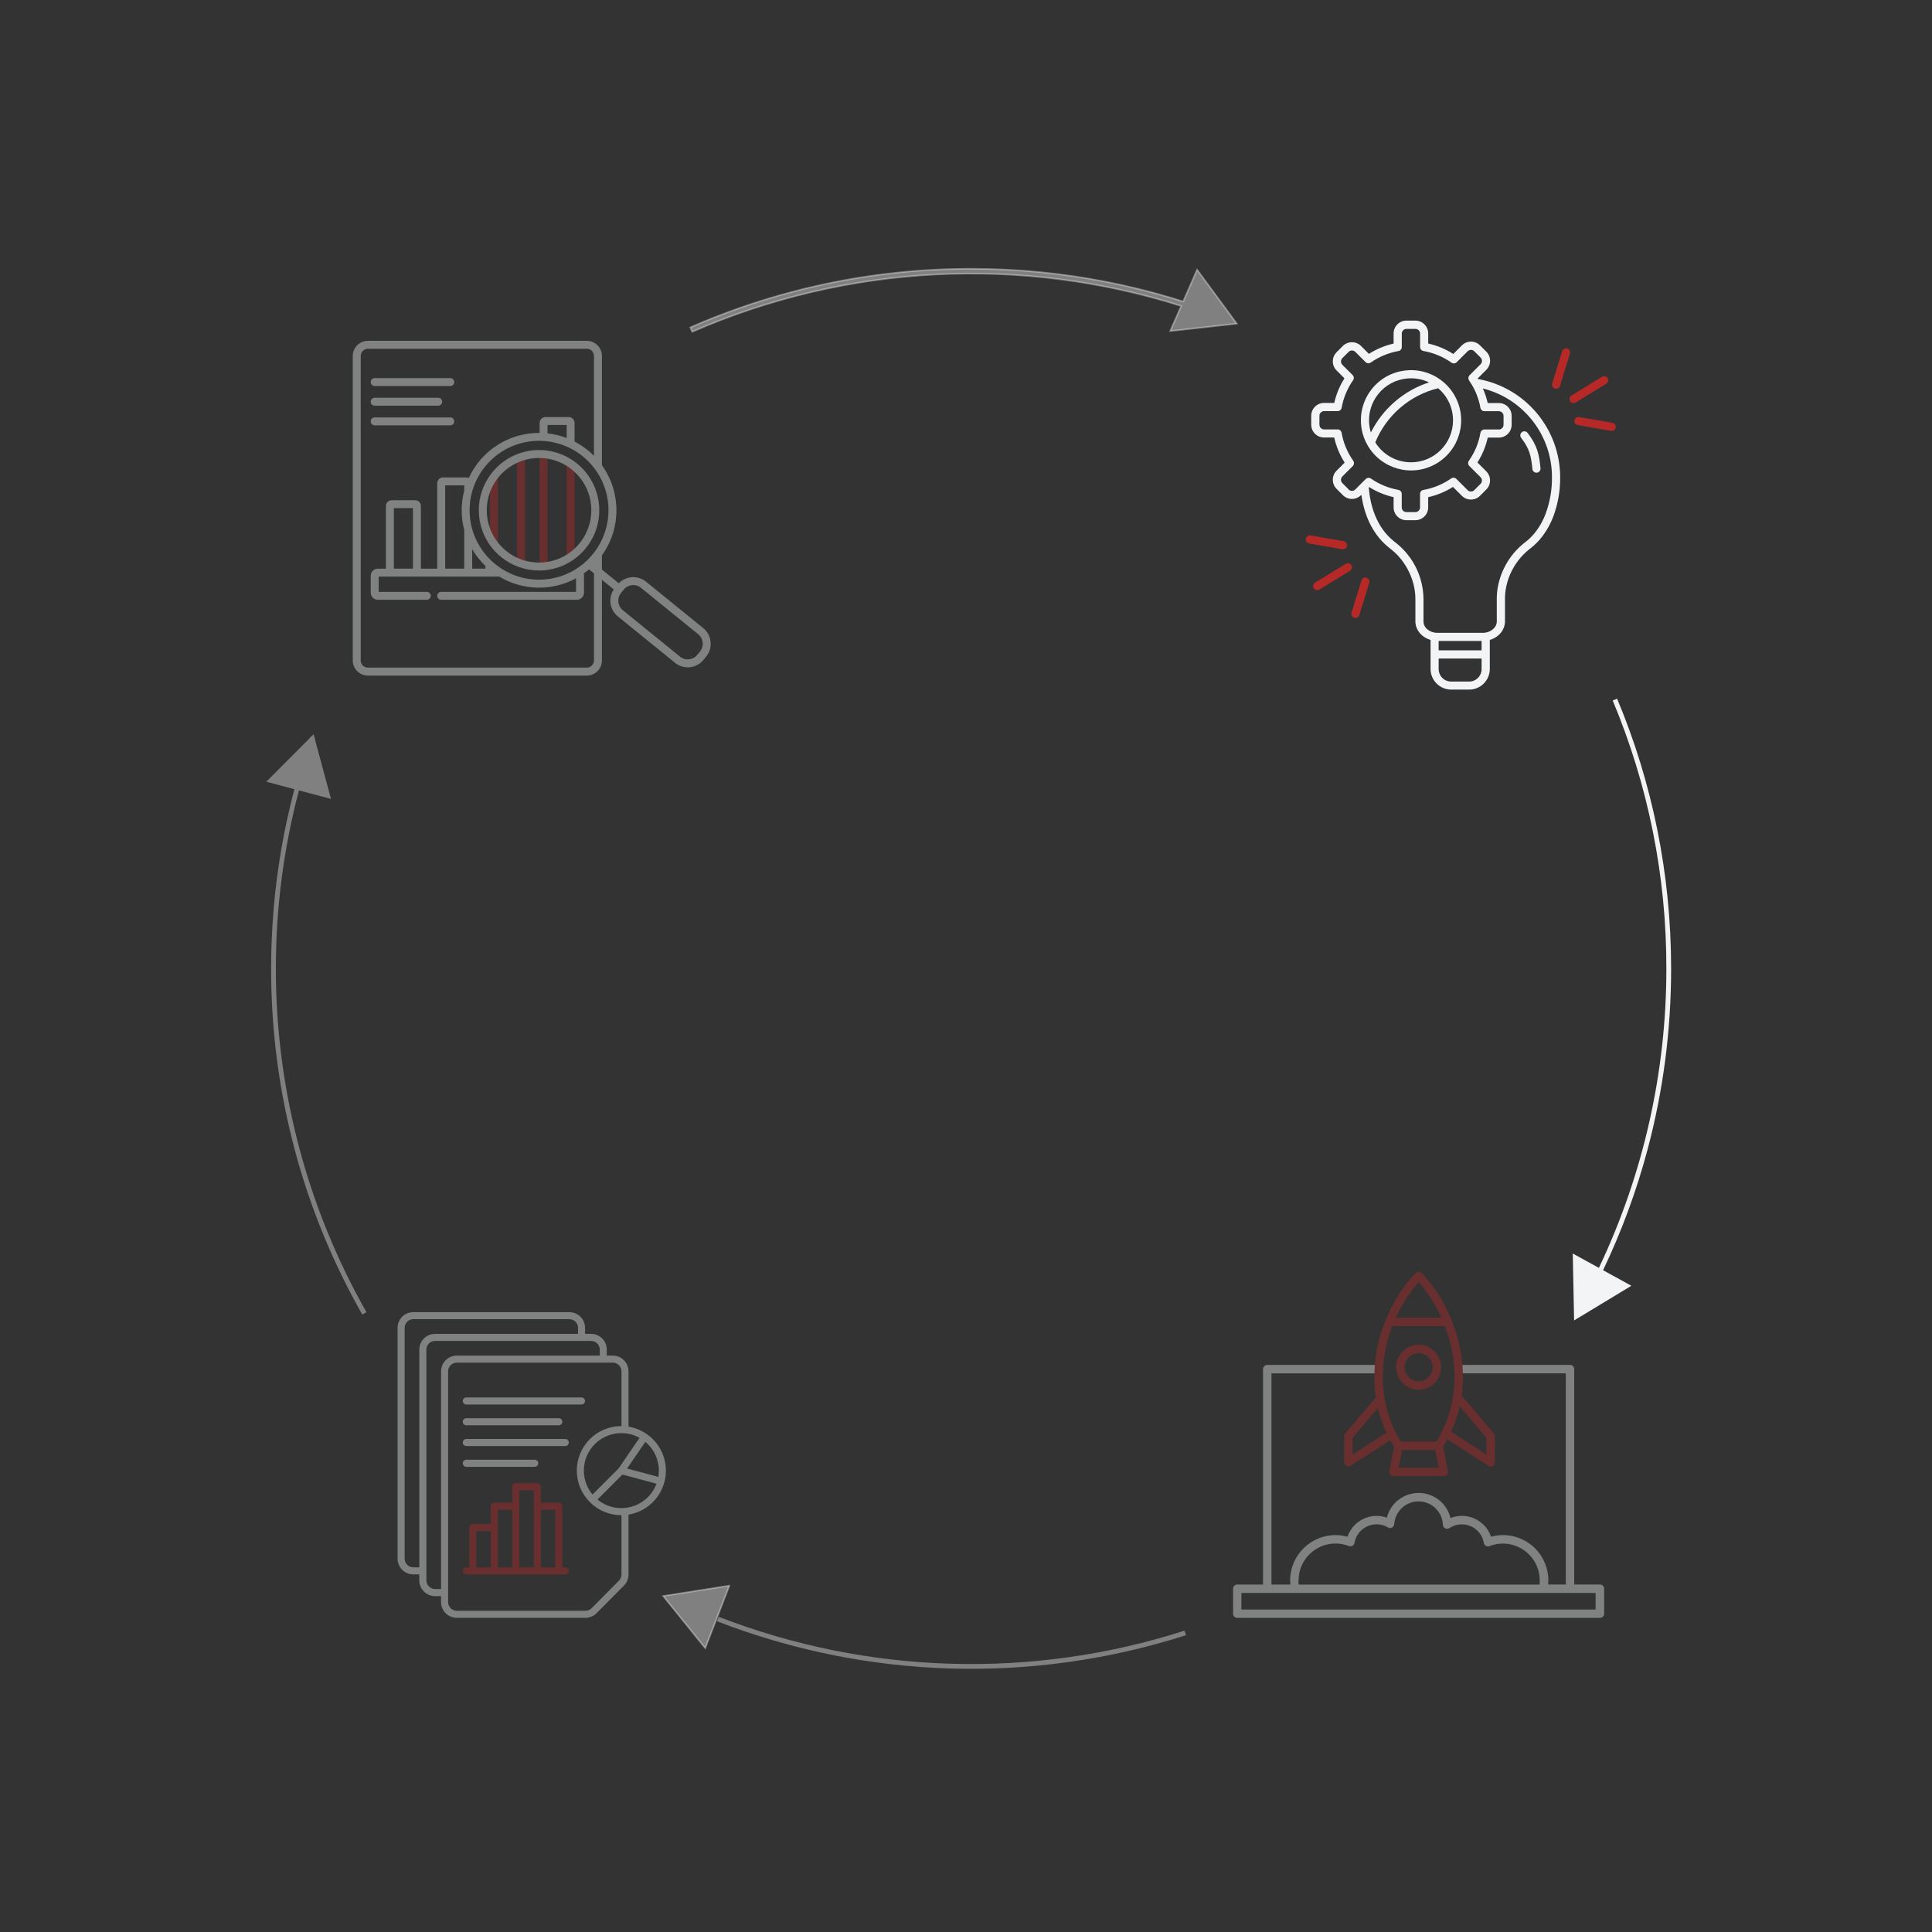 <?xml version="1.0" encoding="UTF-8"?> <svg xmlns="http://www.w3.org/2000/svg" xmlns:xlink="http://www.w3.org/1999/xlink" id="Ebene_1" viewBox="0 0 1216 1216"><rect x="0" y="0" width="1216" height="1216" fill="#333333" stroke="none"/><defs><style>.cls-1,.cls-2,.cls-3{fill:#f3f4f6;}.cls-4{clip-path:url(#clippath-2);}.cls-5{clip-path:url(#clippath-6);}.cls-2,.cls-6,.cls-3,.cls-7{opacity:.4;}.cls-8{clip-path:url(#clippath-1);}.cls-9{clip-path:url(#clippath-4);}.cls-3,.cls-7{stroke:#f3f4f6;}.cls-10{clip-path:url(#clippath);}.cls-11,.cls-7{fill:none;}.cls-12{clip-path:url(#clippath-3);}.cls-13{fill:#b72926;}.cls-14{clip-path:url(#clippath-5);}.cls-7{stroke-miterlimit:10;stroke-width:3px;}</style><clipPath id="clippath"><rect class="cls-11" width="1216" height="1216"></rect></clipPath><clipPath id="clippath-1"><rect class="cls-11" x="163.62" y="166.57" width="888.75" height="888.87"></rect></clipPath><clipPath id="clippath-2"><rect class="cls-11" x="163.62" y="166.57" width="888.75" height="888.87"></rect></clipPath><clipPath id="clippath-3"><rect class="cls-11" x="222.04" y="214.52" width="225.28" height="210.7"></rect></clipPath><clipPath id="clippath-4"><rect class="cls-11" x="776.11" y="800.45" width="233.58" height="217.85"></rect></clipPath><clipPath id="clippath-5"><rect class="cls-11" x="250.23" y="825.86" width="168.9" height="192.43"></rect></clipPath><clipPath id="clippath-6"><rect class="cls-11" x="821.81" y="201.78" width="195.15" height="232.22"></rect></clipPath></defs><g class="cls-10"><g id="Zeichenfläche_2"><g id="loesungen-arbeitsablauf"><g id="Gruppe_14961"><g class="cls-8"><g id="Gruppe_14960"><g id="Gruppe_14959"><g class="cls-4"><g id="Gruppe_14958"><path id="Pfad_51935" class="cls-7" d="m451.81,1019.01c94.16,36.52,198.01,39.61,294.18,8.76"></path><path id="Vereinigungsmenge_2" class="cls-1" d="m990.38,812.85l-.49-23.9,16.45,9.06c27.96-58.82,42.47-123.13,42.47-188.25.11-57.97-11.37-115.37-33.77-168.84l2.77-1.16c5.48,13.09,10.38,26.6,14.55,40.16,4.22,13.71,7.81,27.8,10.66,41.87,2.89,14.25,5.1,28.84,6.55,43.35,1.48,14.73,2.23,29.74,2.23,44.62,0,19.31-1.25,38.6-3.75,57.75-2.45,18.71-6.11,37.25-10.94,55.49-6.98,26.31-16.4,51.91-28.14,76.47l4.24,2.33,13.57,7.47-17.93,10.85-18.11,10.95-.37-18.22Z"></path><path id="Vereinigungsmenge_1" class="cls-2" d="m185.64,724.16c-4.93-18.42-8.66-37.14-11.17-56.04-2.55-19.35-3.83-38.84-3.83-58.35,0-12.67.55-25.47,1.62-38.03,1.06-12.41,2.67-24.9,4.77-37.13,2.19-12.72,4.95-25.39,8.26-37.9l-17.67-4.71,12.87-12.91,14.73-14.78c.09-.25.17-.49.26-.74l.35.12,1.53-1.53.62,2.29.33.12c-.06.16-.11.32-.17.48l6.15,22.83,4.03,14.96-20.15-5.36c-9.69,36.65-14.58,74.4-14.54,112.3-.02,75.75,19.62,150.21,57,216.1l-2.61,1.48c-18.47-32.45-32.71-67.13-42.39-103.19Z"></path><path id="Pfad_51939" class="cls-3" d="m459.04,998.04l-7.54,19.55-7.63,19.74-11.44-14.19-15.01-18.6,26.32-4.12,15.3-2.39Z"></path><path class="cls-3" d="m769.23,191.23l-15.78-21.46-8.76,20.01c-2.66-.84-5.32-1.67-7.98-2.46-13.28-3.94-26.91-7.29-40.52-9.95-13.78-2.69-27.87-4.75-41.89-6.11-14.21-1.38-28.71-2.08-43.08-2.08-15.54,0-31.07.81-46.52,2.43-44.92,4.7-88.84,16.32-130.21,34.46l1.2,2.75h0c97.59-42.58,206.95-48.1,307.77-16.24l-6.92,15.78,21.04-2.33,20.83-2.32-9.18-12.48Z"></path></g></g></g></g></g></g><g id="Gruppe_15332" class="cls-6"><g class="cls-12"><g id="Gruppe_15331"><path id="Pfad_55370" class="cls-13" d="m310.93,344.61c-1.38,0-2.5-1.12-2.5-2.5v-41.4c0-1.38,1.12-2.5,2.5-2.5s2.5,1.12,2.5,2.5v41.4c0,1.38-1.12,2.5-2.5,2.5"></path><path id="Pfad_55371" class="cls-13" d="m327.93,356.11c-1.38,0-2.5-1.12-2.5-2.5v-64.87c0-1.38,1.12-2.5,2.5-2.5s2.5,1.12,2.5,2.5v64.86c0,1.38-1.12,2.5-2.5,2.5"></path><path id="Pfad_55372" class="cls-13" d="m359.14,352.35c-1.38,0-2.5-1.12-2.5-2.5v-57.3c0-1.38,1.12-2.5,2.5-2.5s2.5,1.12,2.5,2.5v57.3c0,1.38-1.12,2.5-2.5,2.5"></path><path id="Pfad_55373" class="cls-13" d="m342.12,359.07c-1.38,0-2.5-1.12-2.5-2.5v-70.78c0-1.38,1.12-2.5,2.5-2.5s2.5,1.12,2.5,2.5v70.78c0,1.38-1.12,2.5-2.5,2.5"></path><path id="Pfad_55374" class="cls-1" d="m235.83,242.97h47.59c1.38,0,2.5-1.12,2.5-2.5s-1.12-2.5-2.5-2.5h-47.59c-1.38,0-2.5,1.12-2.5,2.5s1.12,2.5,2.5,2.5"></path><path id="Pfad_55375" class="cls-1" d="m235.83,255.34h39.98c1.38,0,2.5-1.12,2.5-2.5s-1.12-2.5-2.5-2.5h-39.98c-1.38,0-2.5,1.12-2.5,2.5s1.12,2.5,2.5,2.5"></path><path id="Pfad_55376" class="cls-1" d="m235.83,267.71h47.59c1.38,0,2.5-1.12,2.5-2.5s-1.12-2.5-2.5-2.5h-47.59c-1.38,0-2.5,1.12-2.5,2.5s1.12,2.5,2.5,2.5"></path><path id="Pfad_55377" class="cls-1" d="m363.16,291.73c-16.26-13.19-40.13-10.7-53.32,5.56-13.19,16.26-10.7,40.13,5.56,53.32,6.73,5.46,15.13,8.45,23.8,8.47,1.34,0,2.67-.07,4-.21,20.82-2.17,35.95-20.81,33.78-41.63-1.04-10-6.01-19.18-13.82-25.51m1.67,50.17c-11.45,14.11-32.17,16.26-46.28,4.81-14.11-11.45-16.26-32.17-4.81-46.28,5.5-6.77,13.46-11.09,22.13-11.99,1.15-.12,2.31-.18,3.47-.18,18.17.04,32.88,14.8,32.84,32.97-.01,7.53-2.61,14.82-7.35,20.67"></path><path id="Pfad_55378" class="cls-1" d="m447.24,403.88c-.34-3.36-2-6.44-4.62-8.56l-36.03-29.23c-5.12-4.13-12.54-3.69-17.13,1.01l-10.6-8.6v-8.96c12.17-16.95,12.17-39.77,0-56.72v-68.79c0-5.25-4.27-9.51-9.52-9.52h-137.78c-5.25,0-9.51,4.26-9.52,9.52v191.66c0,5.26,4.26,9.51,9.52,9.52h137.78c5.26,0,9.51-4.26,9.52-9.52v-50.75l7.45,6.04c-3.66,5.46-2.56,12.82,2.54,16.97l36.03,29.23c5.46,4.42,13.46,3.58,17.89-1.86l1.72-2.12c2.13-2.62,3.12-5.98,2.76-9.33m-103.44-39.25c-24,2.5-45.49-14.93-48-38.93-2.5-24,14.93-45.49,38.93-48,24-2.5,45.49,14.93,48,38.93,0,0,0,0,0,.01,2.47,23.99-14.94,45.46-38.93,47.99m-46.61-6.71v-12.25c2.29,3.9,5.1,7.47,8.37,10.6v1.64h-8.37Zm-5.01-49.13c-2.15,8.12-2.15,16.66,0,24.79v24.34h-11.99v-52.43h11.99v3.29Zm64.45-33.1c-3.86-1.48-7.9-2.46-12.01-2.92v-5.27h12.02v8.19Zm17.21,140.01c0,2.49-2.02,4.51-4.51,4.51h-137.78c-2.49,0-4.51-2.02-4.51-4.51v-191.66c0-2.49,2.02-4.51,4.51-4.51h137.78c2.49,0,4.51,2.02,4.51,4.51v62.87c-3.58-3.6-7.69-6.63-12.2-8.97v-11.69c0-2.07-1.69-3.75-3.76-3.75h-14.5c-2.07,0-3.76,1.68-3.76,3.75v6.24c-19.15-.16-36.6,10.95-44.57,28.36-.48-.23-1.01-.35-1.55-.35h-14.62c-2.04,0-3.69,1.66-3.69,3.7v53.74h-10.28v-39.47c0-1.99-1.62-3.61-3.61-3.61h-14.8c-1.99,0-3.61,1.62-3.61,3.61v39.47h-5.07c-2.48,0-4.49,2.01-4.5,4.49v10.6c0,2.48,2.02,4.49,4.5,4.49h30.8c1.38,0,2.5-1.12,2.5-2.5s-1.12-2.5-2.5-2.5h-30.3v-9.57h75.94c14.78,8.86,33.14,9.27,48.29,1.06v8.51h-84.86c-1.38,0-2.5,1.12-2.5,2.5s1.12,2.5,2.5,2.5h85.38c2.48,0,4.48-2.01,4.49-4.49v-10.6c0-.48-.08-.96-.23-1.41,1.17-.83,2.3-1.7,3.41-2.64l3.11,2.53v54.81Zm-113.94-57.78h-12v-38.07h12v38.07Zm180.69,52.14l-1.72,2.12c-2.69,3.3-7.54,3.81-10.85,1.13l-36.03-29.23c-3.29-2.69-3.8-7.54-1.13-10.85l1.72-2.12c1.29-1.59,3.16-2.6,5.19-2.8.27-.03.55-.04.82-.04,1.76,0,3.47.6,4.83,1.71l36.03,29.23c3.29,2.69,3.8,7.53,1.13,10.85"></path></g></g></g><g id="Gruppe_15336" class="cls-6"><g class="cls-9"><g id="Gruppe_15335"><path id="Pfad_55388" class="cls-1" d="m1007.03,997.29h-16.21v-135.57c0-1.47-1.19-2.65-2.65-2.65h-70.12c-1.47,0-2.65,1.19-2.65,2.65s1.19,2.66,2.65,2.66h67.46v132.91h-11.08c.08-.86.12-1.72.12-2.58-.02-15.75-12.78-28.52-28.54-28.54-2.55,0-5.08.34-7.54,1.02-3.48-10.13-14.51-15.53-24.65-12.05-.29.1-.57.2-.85.32-2.68-11.09-13.83-17.91-24.92-15.23-7.44,1.79-13.27,7.55-15.16,14.97-10.09-3.56-21.17,1.73-24.73,11.83-.02.06-.04.12-.06.18-2.45-.68-4.99-1.02-7.54-1.02-15.75.02-28.52,12.78-28.54,28.54,0,.86.04,1.72.12,2.58h-11.87v-132.92h67.46c1.47,0,2.65-1.19,2.65-2.65s-1.19-2.66-2.65-2.66h-70.12c-1.47,0-2.66,1.19-2.66,2.65v135.57h-16.21c-1.47,0-2.65,1.19-2.65,2.65,0,0,0,0,0,0v15.69c0,1.47,1.19,2.65,2.65,2.65h228.27c1.47,0,2.65-1.19,2.65-2.65v-15.69c0-1.47-1.19-2.65-2.65-2.65m-189.68-2.58c.01-12.82,10.4-23.21,23.23-23.23,2.88,0,5.73.53,8.41,1.59h0c.05.02.11.03.17.05.26.09.53.14.8.14h.02c.08,0,.15-.01.23-.02s.18-.01.26-.03.14-.04.21-.06c.09-.03.17-.05.26-.08s.13-.06.2-.09.16-.08.23-.13.12-.08.18-.13c.07-.05.14-.11.2-.17.05-.05.11-.1.15-.15.07-.07.13-.15.18-.23.04-.05.08-.1.11-.16.06-.1.12-.2.16-.31.02-.04.04-.07.06-.11,0,0,0-.02,0-.03.05-.12.08-.25.11-.38,0-.04.02-.08.03-.12h0c1.35-7.67,8.65-12.79,16.32-11.44,1.66.29,3.25.88,4.7,1.73.02.01.05.02.07.03.09.05.18.09.27.12.07.03.15.06.22.09s.16.04.24.06c.09.02.19.04.28.05.03,0,.05.01.08.01.06,0,.11,0,.16,0,.09,0,.18,0,.27,0,.09,0,.18-.02.26-.04.08-.01.16-.03.24-.06.08-.02.15-.05.23-.08.09-.03.17-.07.26-.12.06-.03.11-.07.17-.1.09-.06.18-.12.26-.19.05-.04.09-.08.14-.12.08-.07.16-.15.22-.24.05-.05.09-.12.13-.18s.08-.1.12-.16c.02-.03.02-.06.04-.08.04-.07.07-.15.11-.23.04-.08.07-.17.1-.26.02-.07.04-.15.05-.23.02-.1.04-.19.05-.29,0-.03.01-.05.01-.08.59-8.45,7.91-14.83,16.37-14.24,7.79.54,13.93,6.85,14.26,14.65,0,.06.02.12.02.18,0,.09.02.19.04.28.02.09.04.17.07.25.02.08.05.16.08.23.04.09.09.19.15.28.03.05.05.1.08.15,0,.01.02.02.02.03.06.09.13.17.21.25.04.05.08.1.13.15.07.06.15.13.22.18.06.05.11.1.17.14.09.06.19.11.28.15.05.03.11.06.16.09.12.05.24.08.36.11.04.01.08.03.13.04s.06,0,.09,0c.14.03.29.04.43.04h.11c.05,0,.11-.02.16-.02.1,0,.2-.02.3-.04.08-.02.16-.04.24-.07s.17-.05.25-.09c.09-.04.18-.09.26-.14.05-.03.1-.05.15-.08,6.49-4.3,15.24-2.52,19.54,3.98,1.07,1.61,1.79,3.43,2.13,5.33h0s.02.08.03.12c.03.13.06.26.11.38,0,0,0,.02,0,.03.01.04.04.07.05.11.05.11.1.22.16.32.03.05.07.1.11.15.06.08.12.16.19.24.05.05.09.1.14.14.07.07.14.13.22.18.05.04.11.08.16.12.08.05.17.1.26.14.06.03.11.06.17.08.1.04.19.07.29.1.06.02.12.04.18.05.1.02.2.03.3.04.06,0,.13.02.19.02h.02c.15,0,.3-.01.45-.04h0c.11-.02.22-.05.32-.09.07-.02.14-.03.2-.06h0c2.68-1.06,5.53-1.6,8.41-1.59,12.82.01,23.21,10.4,23.23,23.23,0,.86-.05,1.72-.15,2.58h-151.57c-.1-.86-.15-1.72-.15-2.58m187.02,18.27h-222.95v-10.4h16.13s.05,0,.08,0h190.53s.05,0,.08,0h16.13v10.4Z"></path><path id="Pfad_55389" class="cls-13" d="m892.91,874.7c7.82,0,14.15-6.33,14.15-14.15,0-7.82-6.33-14.15-14.15-14.15-7.82,0-14.15,6.33-14.15,14.15h0c0,7.81,6.34,14.14,14.15,14.15m0-22.99c4.88,0,8.84,3.96,8.84,8.84s-3.96,8.84-8.84,8.84c-4.88,0-8.84-3.96-8.84-8.84h0c0-4.88,3.96-8.84,8.84-8.84"></path><path id="Pfad_55390" class="cls-13" d="m940.24,902.27l-20.04-23.69c-.07-.07-.14-.14-.22-.21,3.96-29.11-7.61-58.77-25.18-77.14-1.07-1.05-2.77-1.05-3.84,0-17.79,18.6-29.41,48.76-25.01,78.22l-19.29,22.82c-.41.48-.63,1.09-.63,1.71v16.38c0,1.47,1.19,2.65,2.65,2.66.51,0,1.02-.15,1.45-.43l24.93-16.17c.74,1.34,1.52,2.67,2.35,3.99l-2.97,15.51c-.28,1.44.67,2.83,2.11,3.11.16.03.33.05.5.05h31.67c1.47,0,2.66-1.19,2.65-2.66,0-.17-.02-.33-.05-.5l-2.97-15.51c.94-1.49,1.82-3,2.65-4.53l25.76,16.71c1.23.8,2.87.45,3.67-.78.28-.43.43-.93.43-1.44v-16.38c0-.63-.22-1.23-.63-1.71m-47.35-95.28c5.87,6.69,10.7,14.22,14.33,22.34h-28.67c3.63-8.12,8.47-15.65,14.33-22.34m-16.55,27.65h33.1c8.57,22.5,9.05,49.5-5.34,72.61h-22.42c-14.4-23.12-13.92-50.12-5.34-72.61m-24.99,80.84v-10.52l15.89-18.79c1.26,5.34,3.07,10.54,5.4,15.51l-21.29,13.81Zm28.92,8.29l2.15-11.21h20.94l2.15,11.21h-25.24Zm55.29-8.29l-22.15-14.37c2.35-5.13,4.15-10.49,5.37-16l16.78,19.84v10.52Z"></path></g></g></g><g id="Gruppe_15338" class="cls-6"><g class="cls-14"><g id="Gruppe_15337"><path id="Pfad_55391" class="cls-1" d="m293.48,884h72.53c1.23,0,2.22-1,2.22-2.22s-1-2.23-2.22-2.23h-72.53c-1.23,0-2.22,1-2.22,2.23s1,2.22,2.22,2.22"></path><path id="Pfad_55392" class="cls-1" d="m293.48,897.07h58.23c1.23,0,2.23-.99,2.23-2.22,0-1.23-.99-2.23-2.22-2.23h-58.24c-1.23,0-2.23.99-2.23,2.22,0,1.23.99,2.23,2.22,2.23h0"></path><path id="Pfad_55393" class="cls-1" d="m355.79,905.69h-62.32c-1.23,0-2.23.99-2.23,2.22,0,1.23.99,2.23,2.22,2.23h62.32c1.23,0,2.22-1,2.22-2.23,0-1.23-1-2.22-2.22-2.22"></path><path id="Pfad_55394" class="cls-13" d="m355.79,986.49h-1.86v-38.47c0-1.23-1-2.23-2.22-2.23h-11.31v-10.04c0-1.23-1-2.22-2.22-2.22h-13.54c-1.23,0-2.22,1-2.22,2.22v10.05h-11.31c-1.23,0-2.22,1-2.22,2.23h0v11.16h-11.32c-1.23,0-2.22,1-2.22,2.23h0v25.08h-1.86c-1.23,0-2.23.99-2.23,2.22,0,1.23.99,2.23,2.22,2.23h62.32c1.23,0,2.23-.99,2.23-2.22,0-1.23-.99-2.23-2.22-2.23h0m-56-22.86h9.09v22.86h-9.09v-22.86Zm13.54,22.86v-36.24h9.09v36.24h-9.09Zm13.53-48.51h9.09v48.51h-9.09v-48.51Zm13.54,12.27h9.09v36.24h-9.08v-36.24Z"></path><path id="Pfad_55395" class="cls-1" d="m293.48,923.21h43.11c1.23,0,2.22-1,2.22-2.23,0-1.23-1-2.22-2.22-2.22h-43.11c-1.23,0-2.23.99-2.23,2.22,0,1.23.99,2.23,2.22,2.23h0"></path><path id="Pfad_55396" class="cls-1" d="m418.17,932.89c3.07-11.44-1.39-23.57-11.13-30.31-.04-.03-.07-.07-.11-.09s-.06-.03-.09-.05c-3.38-2.3-7.22-3.84-11.25-4.5v-34.82c0-5.47-4.44-9.91-9.91-9.92h-3.76v-3.76c0-5.47-4.44-9.91-9.92-9.91h-3.76v-3.76c0-5.47-4.44-9.91-9.92-9.91h-98.18c-5.47,0-9.91,4.44-9.91,9.91v145.25c0,5.47,4.44,9.91,9.91,9.91h3.76v3.76c0,5.47,4.44,9.91,9.92,9.91h3.76v3.76c0,5.48,4.44,9.91,9.92,9.91h80.96c2.64,0,5.18-1.06,7.04-2.93l17.22-17.38c1.85-1.85,2.88-4.36,2.87-6.98v-37.68c10.88-1.79,19.7-9.78,22.58-20.42h0m-3.49-7.26c0,1.32-.11,2.63-.33,3.93l-19.65-5.27,11.5-16.78c5.38,4.48,8.49,11.11,8.49,18.11m-41.78,15.03c-8.31-10.03-6.92-24.9,3.12-33.21,7.49-6.2,18.01-7.18,26.5-2.45l-13.16,19.21-16.46,16.46Zm-112.75,45.83c-3.02,0-5.46-2.45-5.47-5.46v-145.25c0-3.02,2.45-5.46,5.47-5.47h98.18c3.02,0,5.46,2.45,5.47,5.47v3.76h-89.97c-5.47,0-9.91,4.44-9.92,9.91v137.04h-3.76Zm13.68,13.68c-3.02,0-5.46-2.45-5.47-5.46v-145.25c0-3.02,2.45-5.46,5.47-5.47h98.18c3.02,0,5.46,2.45,5.47,5.47v3.76h-89.97c-5.47,0-9.91,4.44-9.92,9.91v137.04h-3.76Zm117.32-9.17c0,1.44-.57,2.83-1.58,3.85l-17.22,17.38c-1.03,1.03-2.42,1.61-3.88,1.62h-80.96c-3.02,0-5.46-2.45-5.47-5.46v-145.25c0-3.02,2.45-5.46,5.47-5.47h98.18c3.02,0,5.46,2.45,5.46,5.47v34.45h-.07c-15.48,0-28.04,12.54-28.05,28.02,0,7.4,2.92,14.5,8.13,19.75.03.04.06.08.09.11s.07.06.11.09c5.24,5.21,12.33,8.13,19.72,8.13h.07v37.32Zm-.07-41.77c-5.49,0-10.81-1.91-15.03-5.42l15.7-15.7,21.45,5.75c-3.45,9.23-12.26,15.36-22.12,15.37"></path></g></g></g><g class="cls-5"><g id="Gruppe_15339"><path id="Pfad_55397" class="cls-1" d="m860.65,280.09c8.59,15.16,27.84,20.49,43,11.91,15.16-8.59,20.49-27.84,11.91-43-2.04-3.6-4.77-6.77-8.04-9.32-.04-.04-.09-.07-.13-.1-13.77-10.67-33.58-8.15-44.25,5.62-7.68,9.91-8.76,23.43-2.75,34.44.07.16.16.32.26.46m53.88-15.56c0,14.6-11.83,26.43-26.42,26.44-9.17,0-17.69-4.75-22.51-12.56,6.99-17.01,21.68-29.67,39.54-34.06,5.96,5.01,9.4,12.4,9.39,20.19m-26.44-26.44c3.92,0,7.8.87,11.34,2.56-15.94,5.2-29.13,16.57-36.63,31.56-4.25-13.97,3.63-28.73,17.6-32.98,2.49-.76,5.09-1.14,7.69-1.14"></path><path id="Pfad_55398" class="cls-1" d="m930.22,238.52c-.06-.1-.12-.2-.18-.3l5.46-5.46c3.15-3.15,3.15-8.26,0-11.41l-3.98-3.97c-3.15-3.15-8.26-3.15-11.41,0l-5.41,5.41c-4.84-3.1-10.18-5.32-15.79-6.57v-6.36c0-4.46-3.62-8.07-8.08-8.07h-5.61c-4.46,0-8.07,3.61-8.08,8.07v6.39c-5.52,1.24-10.78,3.43-15.55,6.47l-4.97-4.97c-3.16-3.14-8.26-3.14-11.42,0l-3.97,3.97c-3.15,3.16-3.15,8.27,0,11.42l4.98,4.98c-3.02,4.75-5.19,9.99-6.42,15.49h-6.44c-4.45,0-8.06,3.61-8.07,8.07v5.62c0,4.45,3.61,8.06,8.07,8.07h6.42c1.24,5.61,3.46,10.96,6.57,15.8l-5.1,5.09c-3.15,3.16-3.15,8.27,0,11.43l3.96,3.97c3.16,3.15,8.26,3.15,11.42,0l.24-.24c2.01,14.45,8.06,25.99,17.77,33.59.32.24.64.48.98.76,9.41,7.44,15.39,19.78,15.23,31.54v.2c0,.12,0,.23,0,.34,0,.04,0,.07.01.11v13.15c0,5.43,4.01,10.04,9.55,11.65v18.29c.01,7.17,5.83,12.98,13,12.98h11.29c7.17,0,12.98-5.82,12.99-12.98v-18.28c5.54-1.61,9.55-6.22,9.55-11.65v-14.73c.03-2.49.31-4.98.85-7.42,2.08-9.55,7.52-18.03,15.31-23.93.03-.02.07-.04.1-.07,2.87-2.26,5.43-4.9,7.61-7.84,2.73-3.69,4.93-7.74,6.55-12.04,2.92-7.88,4.39-16.23,4.32-24.64,0-30.44-21.79-56.51-51.74-61.91m-81.39,69.49l-3.96-3.96c-1.15-1.16-1.15-3.02,0-4.18l6.58-6.58s.03-.03.04-.05.05-.06.07-.09c.09-.1.17-.2.24-.31.01-.02.02-.04.03-.07.07-.12.14-.25.19-.38,0-.01,0-.03.01-.05.05-.14.09-.28.12-.42,0-.03,0-.06,0-.09.02-.13.03-.26.03-.39,0-.05-.01-.11-.01-.16,0-.11-.02-.22-.04-.32-.01-.07-.04-.14-.06-.21-.02-.09-.05-.18-.08-.27-.08-.15-.16-.3-.24-.44,0-.01-.01-.03-.02-.04-3.72-5.27-6.23-11.31-7.34-17.66,0-.01,0-.02,0-.03-.02-.1-.05-.19-.08-.28-.02-.07-.04-.14-.07-.21s-.08-.15-.11-.22c-.04-.08-.08-.15-.12-.22-.04-.05-.08-.1-.12-.15-.06-.08-.12-.16-.19-.23-.04-.04-.09-.08-.14-.11-.08-.07-.16-.14-.24-.2-.05-.03-.11-.06-.16-.09-.09-.05-.18-.1-.27-.15-.06-.03-.12-.04-.18-.06-.1-.04-.2-.07-.3-.09-.06-.01-.12-.01-.18-.02-.11-.02-.21-.03-.32-.03h-8.53c-1.63,0-2.94-1.32-2.94-2.94v-5.62c0-1.63,1.32-2.94,2.94-2.94h8.53c.16,0,.32-.02.48-.05.06,0,.11-.03.16-.04.1-.02.2-.05.29-.09.06-.03.12-.05.18-.08.08-.04.16-.08.24-.13.06-.04.11-.07.16-.11.07-.05.14-.11.21-.17.05-.04.09-.09.14-.13.07-.07.13-.14.18-.22.04-.05.07-.1.1-.15.05-.08.1-.17.14-.26.03-.05.06-.1.08-.16.04-.1.07-.2.09-.3.01-.06.03-.11.05-.17,0-.01,0-.02,0-.03,1.12-6.24,3.58-12.17,7.21-17.37,0,0,0-.02.01-.03.05-.08.1-.17.14-.26.03-.06.07-.12.1-.19.03-.08.06-.17.08-.25.02-.08.05-.15.07-.23s.02-.15.03-.23c.01-.09.02-.17.02-.26,0-.08-.01-.16-.02-.23s0-.17-.02-.25-.04-.15-.07-.23-.04-.16-.07-.24-.07-.13-.1-.19c-.04-.09-.08-.17-.13-.25-.03-.05-.08-.1-.12-.15-.06-.09-.13-.17-.2-.25,0,0-.01-.01-.02-.02l-6.46-6.45c-1.14-1.16-1.14-3.02,0-4.18l3.97-3.97c1.16-1.15,3.02-1.15,4.18,0l6.45,6.45s.05.04.08.07c.06.05.11.1.17.14.1.07.2.14.3.2.06.03.12.07.18.1.12.05.24.1.36.13.06.01.11.04.16.05.18.04.37.06.55.07h0c.15,0,.3-.02.44-.04.04,0,.08-.02.13-.03.11-.02.21-.05.31-.09.05-.02.09-.03.14-.06.1-.05.2-.1.3-.16.04-.02.07-.04.11-.06.01,0,.02-.01.03-.02,5.22-3.66,11.17-6.13,17.44-7.26,0,0,.02,0,.03,0,.1-.02.2-.05.29-.08.07-.02.13-.04.2-.06.08-.03.15-.07.23-.12.07-.04.15-.08.22-.12.06-.04.11-.09.17-.13.07-.06.15-.11.22-.18.05-.05.1-.11.14-.17.06-.06.12-.13.17-.2.04-.07.08-.14.12-.21.04-.07.09-.14.12-.22s.05-.15.07-.22c.03-.08.06-.17.08-.26.01-.07.02-.14.03-.2.02-.1.03-.2.03-.31v-8.51c0-1.63,1.33-2.95,2.96-2.95h5.61c1.63,0,2.96,1.31,2.96,2.95v8.48c0,.1.01.19.03.29,0,.07.01.15.03.22.02.08.05.16.07.24.03.08.05.16.08.24s.07.13.11.19c.04.08.08.16.13.24.04.06.1.12.14.17s.11.14.17.2.12.1.18.15c.06.06.13.11.2.16.06.04.13.07.19.1.08.05.16.09.25.13.06.02.12.04.19.06.1.04.2.06.3.09h.03c6.35,1.13,12.38,3.64,17.66,7.35.01,0,.03.01.04.02.04.02.08.04.11.07.1.06.2.11.3.16.05.02.09.04.14.06.1.04.21.07.31.09.04,0,.08.02.13.03.15.03.3.04.44.04h0c.19,0,.37-.02.55-.07.05-.01.11-.03.16-.05.13-.04.25-.08.37-.13.06-.03.12-.06.18-.1.1-.06.21-.13.3-.2.06-.04.12-.09.17-.14.03-.02.06-.04.08-.07l6.89-6.89c1.15-1.15,3.02-1.15,4.17,0l3.98,3.98c1.14,1.15,1.14,3.01,0,4.17l-6.94,6.94s-.01.01-.02.02c-.07.08-.14.16-.2.25-.04.05-.08.1-.11.15-.05.09-.1.18-.14.27-.03.06-.06.11-.09.17-.04.1-.07.2-.09.31-.01.06-.04.11-.05.16-.02.13-.04.25-.05.38,0,.04,0,.07,0,.11,0,.14.02.28.04.41,0,.03,0,.05,0,.08.03.13.06.25.11.37.01.04.02.08.03.11.05.1.1.21.16.31.03.05.05.1.08.15,0,.01.01.03.02.04.61.88,1.19,1.79,1.78,2.79,2.63,4.46,4.44,9.36,5.35,14.46,0,0,0,.02,0,.03.01.07.04.13.06.2.02.09.05.18.08.26.03.06.06.12.09.18.04.08.08.16.13.24.04.06.07.11.11.16.05.07.11.14.17.21.05.05.09.09.14.14.06.06.13.12.2.17.06.04.11.08.17.12.08.05.15.09.24.13.06.03.12.06.18.08.09.04.19.07.29.09.06.01.11.03.17.04.16.03.32.05.48.05h9.09c1.63,0,2.95,1.32,2.95,2.95v5.62c0,1.62-1.32,2.94-2.95,2.94h-9.1c-.09,0-.17.02-.26.03s-.17.01-.25.03-.14.04-.21.07c-.09.03-.18.05-.27.09-.07.03-.12.07-.18.1-.08.04-.16.09-.24.14-.07.05-.13.11-.2.16s-.12.1-.18.15c-.07.07-.13.14-.18.22-.04.05-.09.1-.13.16-.05.08-.09.16-.13.24-.04.07-.08.13-.11.2s-.05.15-.07.22c-.03.09-.06.18-.08.27,0,.01,0,.02,0,.03-1.1,6.31-3.59,12.31-7.27,17.56,0,0,0,.02-.02.03-.06.09-.11.18-.15.27-.03.06-.07.12-.1.18-.03.09-.06.17-.08.26-.02.07-.05.14-.07.22s-.02.17-.03.25c-.01.08-.02.16-.02.24,0,.08.01.17.02.25s0,.16.02.24.04.16.07.25.04.15.07.23.07.14.1.21c.04.08.08.16.13.24.04.06.08.11.13.16.06.08.12.16.19.24,0,0,.01.02.02.03l7.07,7.07c1.14,1.15,1.14,3.01,0,4.16l-3.97,3.98c-.55.55-1.3.86-2.09.86h0c-.78,0-1.53-.31-2.08-.86l-7.08-7.07s-.01-.01-.02-.02c-.08-.07-.16-.14-.24-.2-.05-.04-.1-.09-.16-.12s-.14-.08-.22-.11c-.08-.04-.15-.08-.23-.12-.05-.02-.11-.03-.17-.05-.1-.04-.21-.06-.31-.09-.05,0-.1,0-.14-.01-.11-.02-.23-.03-.35-.03-.05,0-.1.01-.15.01-.11,0-.23.02-.34.04-.05.01-.1.03-.15.04-.11.03-.22.06-.33.1-.05.02-.09.05-.14.08-.1.05-.2.11-.3.17,0,0-.02,0-.02.01-5.23,3.65-11.2,6.12-17.48,7.23-.01,0-.02,0-.03,0-.1.02-.2.05-.29.08-.07.02-.14.04-.2.06-.08.04-.16.08-.24.12s-.14.07-.21.11-.12.1-.19.15-.14.1-.2.16-.11.12-.16.18-.11.12-.16.19c-.04.07-.09.14-.12.22-.04.07-.08.14-.12.21-.03.07-.05.14-.07.22-.03.08-.06.17-.08.26-.01.07-.02.14-.03.21-.02.1-.03.2-.03.3v8.55c0,1.63-1.33,2.94-2.96,2.94h-5.61c-1.62,0-2.94-1.31-2.95-2.94v-8.57c0-.1-.01-.2-.03-.3,0-.07-.01-.14-.03-.21-.02-.08-.05-.17-.08-.25-.03-.08-.04-.16-.08-.23s-.07-.13-.11-.2c-.04-.08-.08-.16-.13-.24-.05-.06-.09-.12-.15-.18-.06-.07-.11-.14-.17-.2s-.12-.1-.19-.15c-.06-.06-.13-.11-.19-.15-.06-.04-.13-.07-.2-.11-.08-.05-.16-.09-.24-.12-.06-.03-.13-.04-.2-.06-.1-.03-.19-.06-.29-.08h-.03c-6.2-1.12-12.09-3.55-17.27-7.13h-.02c-.08-.06-.17-.11-.26-.16-.06-.03-.13-.07-.19-.1s-.13-.04-.19-.06c-.1-.04-.2-.06-.3-.09-.03,0-.07,0-.1-.01-.13-.02-.26-.03-.39-.04-.03,0-.07,0-.1,0-.13,0-.25.01-.38.04-.06.01-.11.03-.17.05-.1.02-.2.05-.3.09-.06.03-.12.06-.18.09-.09.04-.18.09-.26.14-.06.04-.11.08-.16.12-.08.06-.16.13-.24.19,0,0-.01.01-.02.02l-6.62,6.62c-1.15,1.15-3.02,1.15-4.18,0m83.71,101.22h-27.03v-5.89h27.03v5.89Zm-7.86,19.66h-11.29c-4.34,0-7.86-3.52-7.87-7.86v-6.66h27.03v6.66c0,4.34-3.52,7.86-7.86,7.86m48.18-105.64c-1.45,3.86-3.43,7.5-5.87,10.81-1.88,2.54-4.09,4.83-6.58,6.79,0,0-.02,0-.02.01-8.82,6.63-14.97,16.21-17.33,26.99-.59,2.68-.91,5.4-.96,8.14h0v15.09c0,3.87-4,7.14-8.73,7.14h-28.66c-4.82,0-8.74-3.2-8.74-7.14v-13.87h0c-.04-13.81-6.35-26.86-17.15-35.47-.38-.31-.76-.61-1.09-.84-11.76-9.23-15.34-23.44-16.22-34.15l.28-.28c4.72,2.98,9.92,5.12,15.37,6.34v6.45c0,4.45,3.62,8.06,8.07,8.06h5.61c4.46,0,8.07-3.61,8.08-8.06v-6.43c5.53-1.23,10.81-3.41,15.59-6.45l5.6,5.59c1.51,1.52,3.56,2.37,5.7,2.36h.01c2.14,0,4.2-.84,5.71-2.36l3.97-3.97c3.15-3.15,3.15-8.26,0-11.41l-5.59-5.59c3.07-4.8,5.27-10.11,6.5-15.67h6.97c4.45,0,8.06-3.61,8.07-8.06v-5.62c0-4.46-3.62-8.07-8.07-8.07h-6.99c-.71-3.15-1.73-6.22-3.05-9.17,25.66,6.44,43.61,29.56,43.49,56.01.07,7.78-1.28,15.51-3.98,22.81"></path><path id="Pfad_55399" class="cls-1" d="m957.87,272.01c-1.12.87-1.32,2.47-.46,3.59,5.31,6.87,6.24,11.25,7.09,19.62.13,1.31,1.23,2.3,2.54,2.3.09,0,.17,0,.26-.01,1.41-.14,2.43-1.4,2.29-2.81,0,0,0,0,0,0-.85-8.4-1.82-14.08-8.13-22.24-.86-1.12-2.47-1.33-3.59-.46,0,0,0,0,0,0"></path><path id="Pfad_55400" class="cls-13" d="m1011,241.5c1.21-.74,1.58-2.32.84-3.52-.74-1.21-2.32-1.58-3.52-.84h0l-19.25,11.8c-1.21.74-1.58,2.32-.84,3.52.74,1.21,2.32,1.58,3.52.84l19.25-11.8Z"></path><path id="Pfad_55401" class="cls-13" d="m1014.84,266.12l-20.96-3.62c-1.39-.24-2.72.69-2.96,2.09s.69,2.72,2.09,2.96h0l20.96,3.62c.15.02.29.04.44.04,1.41,0,2.56-1.15,2.56-2.56,0-1.25-.9-2.31-2.13-2.52"></path><path id="Pfad_55402" class="cls-13" d="m978.64,244.56c1.35.42,2.78-.34,3.2-1.69l6.28-20.32c.42-1.35-.34-2.79-1.69-3.21-1.35-.42-2.79.34-3.21,1.69h0l-6.27,20.32c-.42,1.35.34,2.78,1.69,3.2"></path><path id="Pfad_55403" class="cls-13" d="m850.55,355.71c-.74-1.21-2.32-1.58-3.52-.84,0,0,0,0,0,0l-19.26,11.8c-1.22.72-1.62,2.29-.9,3.51s2.29,1.62,3.51.9c.03-.01.05-.03.07-.05l19.25-11.8c1.21-.74,1.58-2.32.84-3.52"></path><path id="Pfad_55404" class="cls-13" d="m845.33,345.7c1.41,0,2.56-1.15,2.56-2.56,0-1.25-.9-2.31-2.13-2.52l-20.96-3.62c-1.4-.2-2.7.77-2.9,2.17-.2,1.35.7,2.61,2.03,2.88l20.96,3.62c.15.02.29.04.44.04"></path><path id="Pfad_55405" class="cls-13" d="m860.13,363.61c-1.35-.42-2.78.34-3.2,1.69,0,0,0,0,0,0l-6.28,20.32c-.42,1.35.34,2.79,1.69,3.21,1.35.42,2.79-.34,3.21-1.69l6.28-20.32c.42-1.35-.34-2.78-1.69-3.2"></path></g></g></g></g></g></svg> 